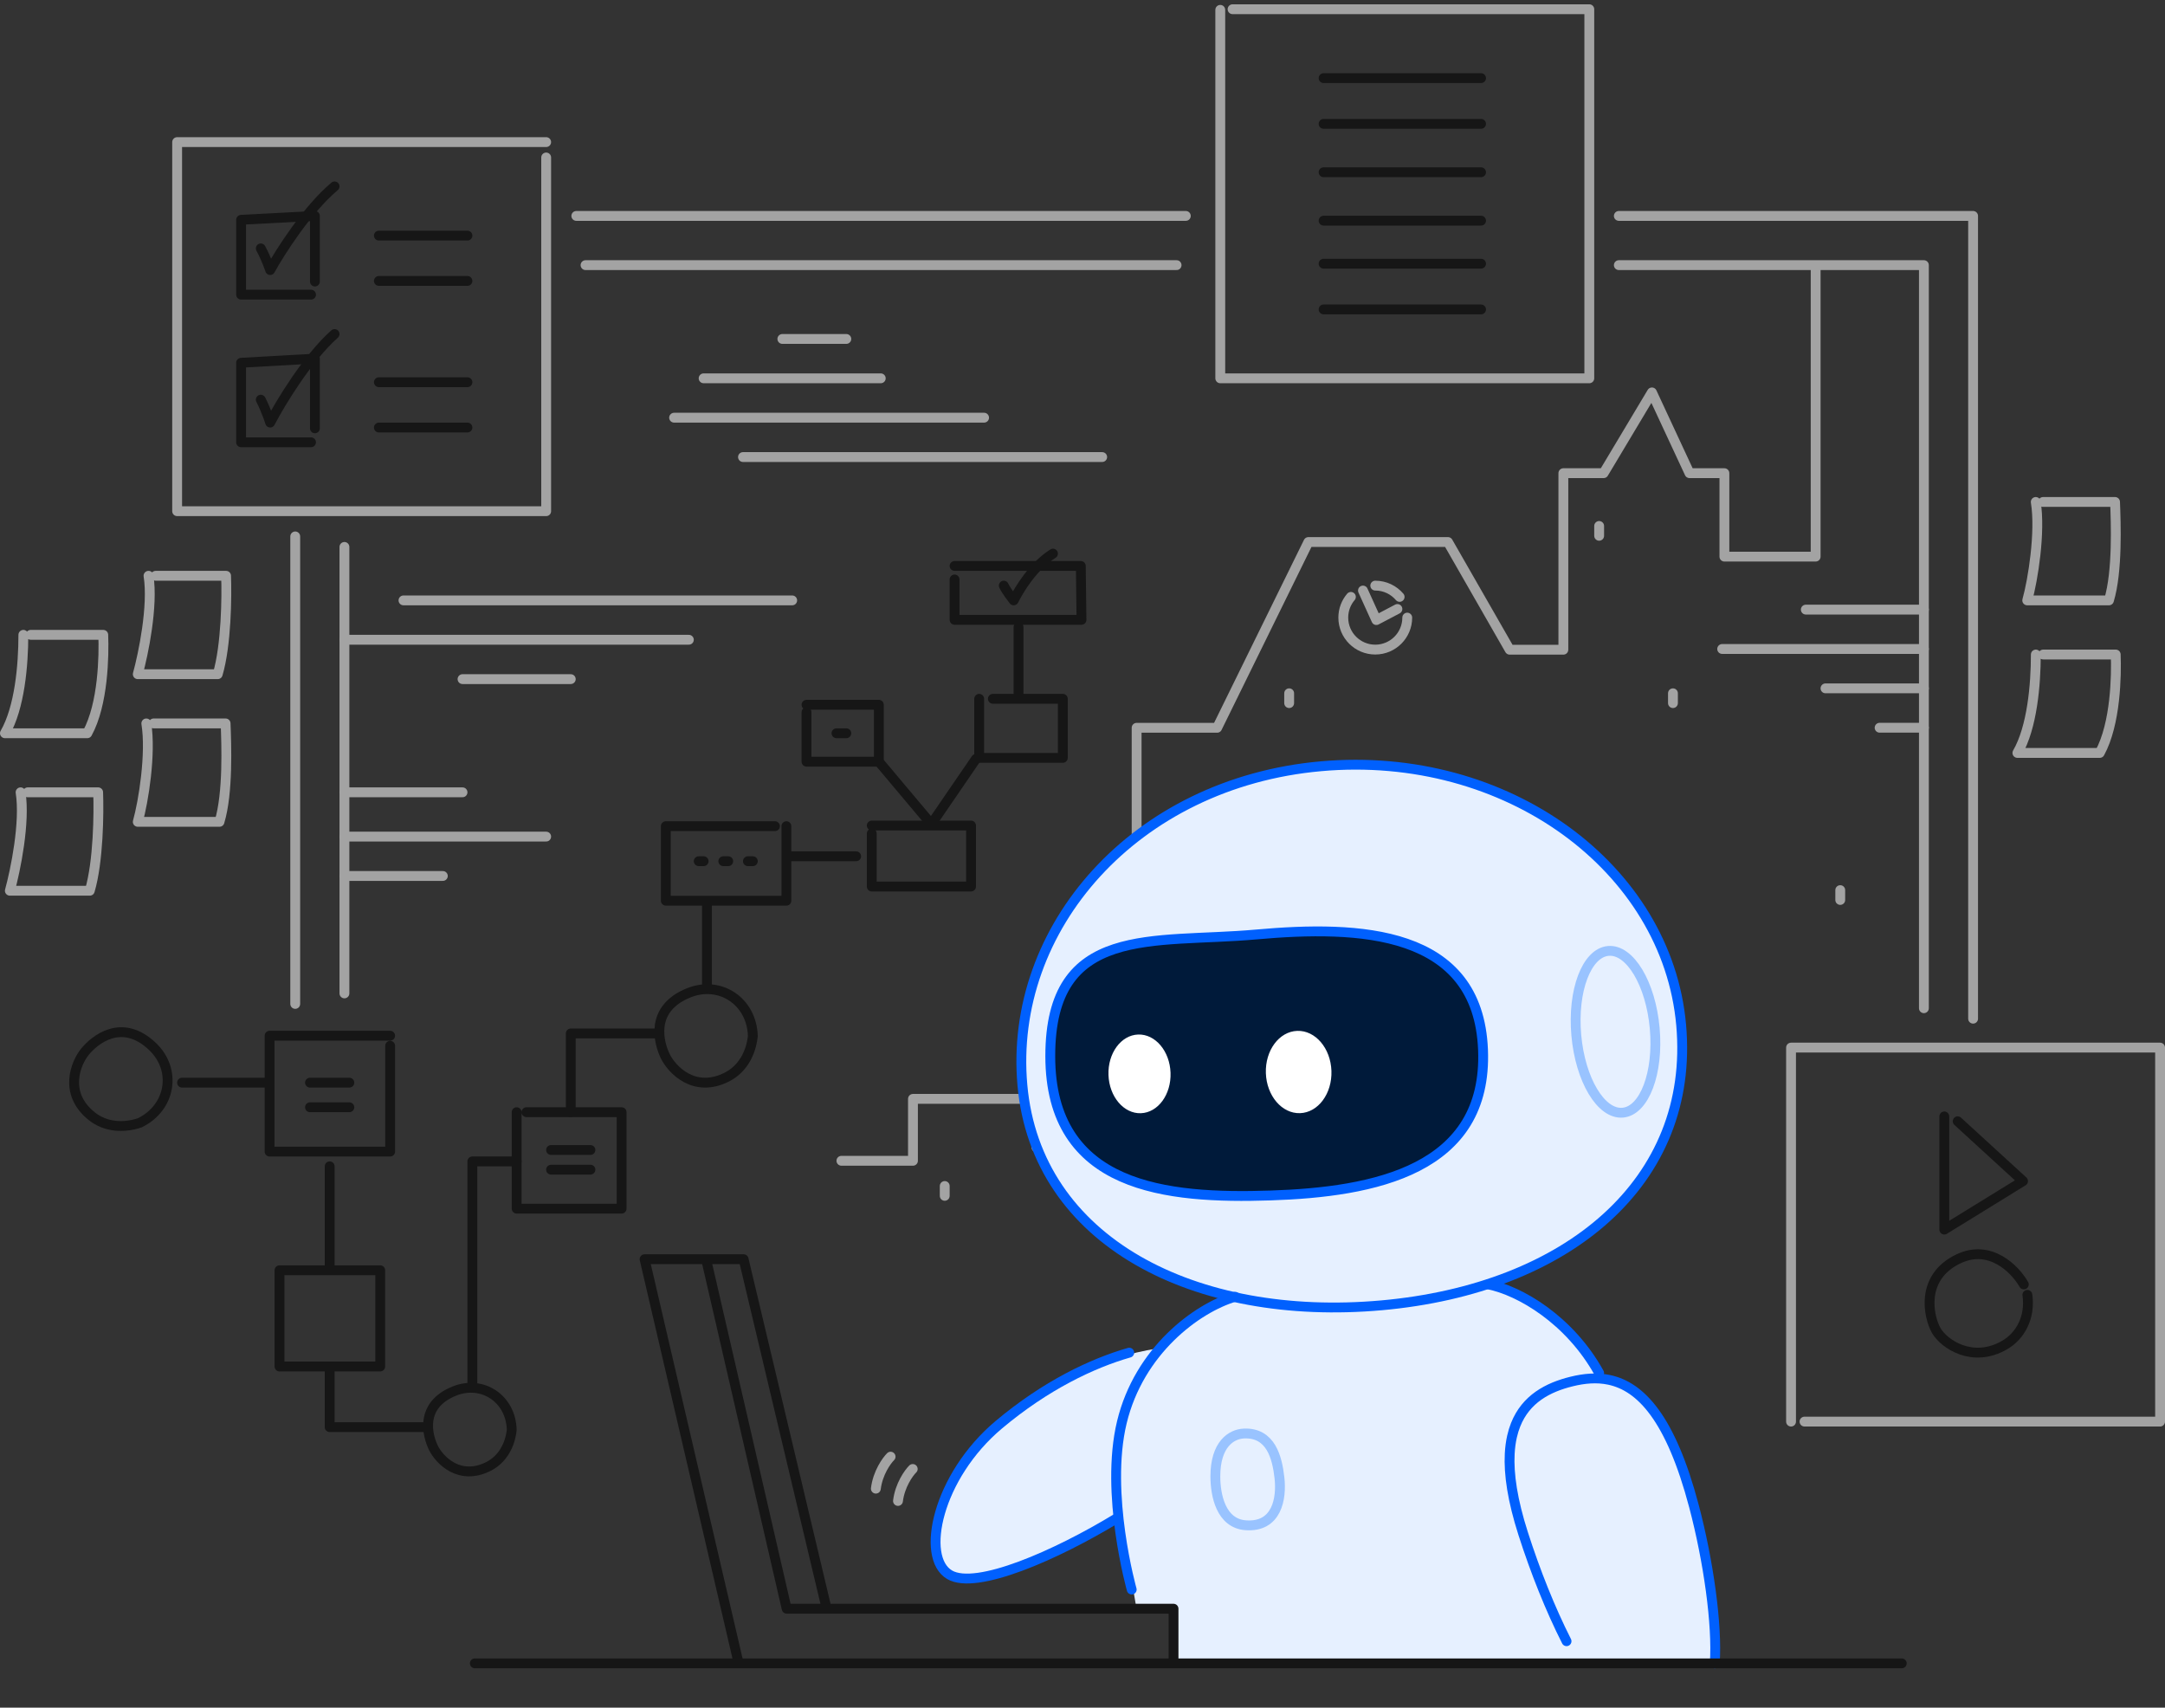 <svg width="440" height="347" viewBox="0 0 440 347" fill="none" xmlns="http://www.w3.org/2000/svg">
<rect x="0" y="0" width="440" height="347" fill="#333333" stroke="none"/>
<path d="M37 220L54 220" stroke="#161616" stroke-width="2" stroke-linecap="round" stroke-linejoin="round"/>
<path d="M67 237L67 257" stroke="#161616" stroke-width="2" stroke-linecap="round" stroke-linejoin="round"/>
<path d="M67 278V290H86" stroke="#161616" stroke-width="2" stroke-linecap="round" stroke-linejoin="round"/>
<path d="M96 282V236H105" stroke="#161616" stroke-width="2" stroke-linecap="round" stroke-linejoin="round"/>
<path d="M143.678 183.317V200.5" stroke="#161616" stroke-width="2" stroke-linecap="round" stroke-linejoin="round"/>
<path d="M207 127.395V141.808" stroke="#161616" stroke-width="2" stroke-linecap="round" stroke-linejoin="round"/>
<path d="M160 174L174 174" stroke="#161616" stroke-width="2" stroke-linecap="round" stroke-linejoin="round"/>
<path d="M178.61 154.779L189.276 167.463" stroke="#161616" stroke-width="2" stroke-linecap="round" stroke-linejoin="round"/>
<path d="M198.356 154.203L189.276 167.463" stroke="#161616" stroke-width="2" stroke-linecap="round" stroke-linejoin="round"/>
<path d="M116 226V210L133 210" stroke="#161616" stroke-width="2" stroke-linecap="round" stroke-linejoin="round"/>
<path d="M369 54V113.108H350.455V96.15H343.364L335.727 79.739L325.909 96.15H317.727V132.025H306.818L294.273 110.143H265.909L247.364 147.889H231V233.14H210.636V223.293H185.545V235.875H171" stroke="#A3A3A3" stroke-width="2" stroke-linecap="round" stroke-linejoin="round"/>
<path d="M94 138H116" stroke="#A3A3A3" stroke-width="2" stroke-linecap="round" stroke-linejoin="round"/>
<path d="M70 130H140" stroke="#A3A3A3" stroke-width="2" stroke-linecap="round" stroke-linejoin="round"/>
<path d="M82 122H161" stroke="#A3A3A3" stroke-width="2" stroke-linecap="round" stroke-linejoin="round"/>
<path d="M151 92.875H224" stroke="#A3A3A3" stroke-width="2" stroke-linecap="round" stroke-linejoin="round"/>
<path d="M137 84.875H200" stroke="#A3A3A3" stroke-width="2" stroke-linecap="round" stroke-linejoin="round"/>
<path d="M143 76.875L179 76.875" stroke="#A3A3A3" stroke-width="2" stroke-linecap="round" stroke-linejoin="round"/>
<path d="M367 123.875H391" stroke="#A3A3A3" stroke-width="2" stroke-linecap="round" stroke-linejoin="round"/>
<path d="M94 161H70" stroke="#A3A3A3" stroke-width="2" stroke-linecap="round" stroke-linejoin="round"/>
<path d="M350 131.875H391" stroke="#A3A3A3" stroke-width="2" stroke-linecap="round" stroke-linejoin="round"/>
<path d="M111 170H70" stroke="#A3A3A3" stroke-width="2" stroke-linecap="round" stroke-linejoin="round"/>
<path d="M371 139.875H391" stroke="#A3A3A3" stroke-width="2" stroke-linecap="round" stroke-linejoin="round"/>
<path d="M90 178H70" stroke="#A3A3A3" stroke-width="2" stroke-linecap="round" stroke-linejoin="round"/>
<path d="M382 147.875H391" stroke="#A3A3A3" stroke-width="2" stroke-linecap="round" stroke-linejoin="round"/>
<path d="M159 68.875H172" stroke="#A3A3A3" stroke-width="2" stroke-linecap="round" stroke-linejoin="round"/>
<path d="M364 288.875V212.875H439V288.875H366.737" stroke="#A3A3A3" stroke-width="2" stroke-linecap="round" stroke-linejoin="round"/>
<path d="M111 32L111 103.875L36 103.875L36 28.875L111 28.875" stroke="#A3A3A3" stroke-width="2" stroke-linecap="round" stroke-linejoin="round"/>
<path d="M250.5 1.875L323 1.875L323 76.875L248 76.875L248 2" stroke="#A3A3A3" stroke-width="2" stroke-linecap="round" stroke-linejoin="round"/>
<path d="M395.15 226.861V249.861L411.15 240.004L397.863 227.846" stroke="#161616" stroke-width="2" stroke-linecap="round" stroke-linejoin="round"/>
<path d="M411.311 261.001C409.461 257.773 404.428 252.808 398.106 255.766C390.093 259.516 391.971 267.682 393.513 270.372C395.055 273.063 400.87 277.117 407.43 273.302C410.556 271.485 412.69 267.741 412.029 263.12" stroke="#161616" stroke-width="2" stroke-linecap="round" stroke-linejoin="round"/>
<path d="M301 15.875H269M301 25.166H269M301 35.003H269M301 44.84H269M301 53.584H269M301 62.875H269" stroke="#161616" stroke-width="2" stroke-linecap="round" stroke-linejoin="round"/>
<path d="M95 47.875H77M95 57.083H77M95 77.667H77M95 86.875H77" stroke="#161616" stroke-width="2" stroke-linecap="round" stroke-linejoin="round"/>
<path d="M325 106.875L325 108.875" stroke="#A3A3A3" stroke-width="2" stroke-linecap="round" stroke-linejoin="round"/>
<path d="M340 140.875L340 142.875" stroke="#A3A3A3" stroke-width="2" stroke-linecap="round" stroke-linejoin="round"/>
<path d="M262 140.875L262 142.875" stroke="#A3A3A3" stroke-width="2" stroke-linecap="round" stroke-linejoin="round"/>
<path d="M374 180.875L374 182.875" stroke="#A3A3A3" stroke-width="2" stroke-linecap="round" stroke-linejoin="round"/>
<path d="M192 241L192 243" stroke="#A3A3A3" stroke-width="2" stroke-linecap="round" stroke-linejoin="round"/>
<path d="M53 50.475C54.191 52.675 54.905 54.875 54.905 54.875C56.968 51.142 62.476 42.515 68 37.875" stroke="#161616" stroke-width="2" stroke-linecap="round" stroke-linejoin="round"/>
<path d="M53 81.216C54.191 83.546 54.905 85.875 54.905 85.875C56.968 81.922 62.476 72.788 68 67.875" stroke="#161616" stroke-width="2" stroke-linecap="round" stroke-linejoin="round"/>
<path d="M64 57.208V43.875L49 44.665V59.875H63.211" stroke="#161616" stroke-width="2" stroke-linecap="round" stroke-linejoin="round"/>
<path d="M64 87.042V72.875L49 73.715V89.875H63.211" stroke="#161616" stroke-width="2" stroke-linecap="round" stroke-linejoin="round"/>
<path d="M143 175H142" stroke="#161616" stroke-width="2" stroke-linecap="round" stroke-linejoin="round"/>
<path d="M119.995 233.68H111.995" stroke="#161616" stroke-width="2" stroke-linecap="round" stroke-linejoin="round"/>
<path d="M119.995 237.68H111.995" stroke="#161616" stroke-width="2" stroke-linecap="round" stroke-linejoin="round"/>
<path d="M71 220H63" stroke="#161616" stroke-width="2" stroke-linecap="round" stroke-linejoin="round"/>
<path d="M71 225H63" stroke="#161616" stroke-width="2" stroke-linecap="round" stroke-linejoin="round"/>
<path d="M148 175H147" stroke="#161616" stroke-width="2" stroke-linecap="round" stroke-linejoin="round"/>
<path d="M172 149H170" stroke="#161616" stroke-width="2" stroke-linecap="round" stroke-linejoin="round"/>
<path d="M153 175H152" stroke="#161616" stroke-width="2" stroke-linecap="round" stroke-linejoin="round"/>
<path d="M79.29 210.457L54.788 210.457V234.007H79.29V212.5" stroke="#161616" stroke-width="2" stroke-linecap="round" stroke-linejoin="round"/>
<path d="M56.806 258.121H77.272V277.678H56.806V258.121Z" stroke="#161616" stroke-width="2" stroke-linecap="round" stroke-linejoin="round"/>
<path d="M157.5 167.879H135.318V183.028H159.82V167.879" stroke="#161616" stroke-width="2" stroke-linecap="round" stroke-linejoin="round"/>
<path d="M177.169 167.751L197.347 167.751V180.146H177.169V169.374" stroke="#161616" stroke-width="2" stroke-linecap="round" stroke-linejoin="round"/>
<path d="M163.909 143.211H178.61V154.779H163.909V144.726" stroke="#161616" stroke-width="2" stroke-linecap="round" stroke-linejoin="round"/>
<path d="M201.782 142H216V154H199V142" stroke="#161616" stroke-width="2" stroke-linecap="round" stroke-linejoin="round"/>
<path d="M194 115H219.655L219.796 125.954H194V117.751" stroke="#161616" stroke-width="2" stroke-linecap="round" stroke-linejoin="round"/>
<path d="M204 119C204.635 120.294 206.016 122 206.016 122C207.116 119.804 210 115 214 112.5" stroke="#161616" stroke-width="2" stroke-linecap="round" stroke-linejoin="round"/>
<path d="M106.995 226H126.331V245.601H105V226" stroke="#161616" stroke-width="2" stroke-linecap="round" stroke-linejoin="round"/>
<path d="M185.5 298.5C184.667 299.333 182.9 301.8 182.5 305M181 296C180.167 296.833 178.4 299.3 178 302.5" stroke="#A3A3A3" stroke-width="2" stroke-linecap="round" stroke-linejoin="round"/>
<path d="M286 125.5C286 129.09 283.09 132 279.5 132C275.91 132 273 129.09 273 125.5C273 123.894 273.582 122.424 274.548 121.29M279.5 119C281.484 119 283.26 119.889 284.452 121.29" stroke="#A3A3A3" stroke-width="2" stroke-linecap="round" stroke-linejoin="round"/>
<path d="M277 120L279.722 126L284 123.75" stroke="#A3A3A3" stroke-width="2" stroke-linecap="round" stroke-linejoin="round"/>
<path d="M139.965 201.75C146.342 199.182 152.812 203.481 153 210.545C152.631 214.018 150.906 217.252 147.726 218.86C141.053 222.235 136.526 217.294 135.226 214.664C133.927 212.035 131.882 205.005 139.965 201.75Z" stroke="#161616" stroke-width="2" stroke-linecap="round" stroke-linejoin="round"/>
<path d="M92.337 282.671C98.043 280.373 103.832 284.22 104 290.54C103.67 293.648 102.126 296.541 99.281 297.98C93.31 301 89.26 296.579 88.097 294.226C86.934 291.873 85.105 285.583 92.337 282.671Z" stroke="#161616" stroke-width="2" stroke-linecap="round" stroke-linejoin="round"/>
<path d="M31.002 212.659C35.979 217.401 34.745 225.071 28.392 228.166C25.078 229.268 21.42 229.036 18.64 226.808C12.805 222.131 15.428 215.964 17.284 213.693C19.139 211.421 24.693 206.65 31.002 212.659Z" stroke="#161616" stroke-width="2" stroke-linecap="round" stroke-linejoin="round"/>
<path d="M31.638 117H45.947C46.108 121.198 45.995 131.074 44.249 137H28C29.132 132.885 31.153 123.123 30.183 117" stroke="#A3A3A3" stroke-width="2" stroke-linecap="round" stroke-linejoin="round"/>
<path d="M5.638 161H19.947C20.108 165.198 19.995 175.074 18.249 181H2C3.132 176.885 5.153 167.123 4.183 161" stroke="#A3A3A3" stroke-width="2" stroke-linecap="round" stroke-linejoin="round"/>
<path d="M31.223 147H45.849C46.014 151.198 46.394 161.074 44.609 167H28C29.157 162.885 30.727 153.123 29.735 147" stroke="#A3A3A3" stroke-width="2" stroke-linecap="round" stroke-linejoin="round"/>
<path d="M415.223 102H429.849C430.014 106.198 430.394 116.074 428.609 122H412C413.157 117.885 414.727 108.123 413.735 102" stroke="#A3A3A3" stroke-width="2" stroke-linecap="round" stroke-linejoin="round"/>
<path d="M415.246 133H429.985C430.151 137.198 429.985 147.074 426.738 153H410C412.998 147.815 413.747 139.173 413.747 133" stroke="#A3A3A3" stroke-width="2" stroke-linecap="round" stroke-linejoin="round"/>
<path d="M6.246 129H20.985C21.151 133.198 20.985 143.074 17.738 149H1C3.998 143.815 4.747 135.173 4.747 129" stroke="#A3A3A3" stroke-width="2" stroke-linecap="round" stroke-linejoin="round"/>
<path d="M241 43.875H117.125M239.125 53.875H119M60 109L60 204M70 111.137L70 201.863M329 53.875H391V204.875M329 43.875H401V207" stroke="#A3A3A3" stroke-width="2" stroke-linecap="round" stroke-linejoin="round"/>
<path d="M268.441 155.707C306.239 152.326 338.811 176.357 341.665 208.262C343.943 233.721 327.881 252.68 302.093 261.019C302.755 261.179 303.392 261.338 304 261.5C316 264.7 323 274.973 325 279.709C329.614 280.955 333.681 283.093 336.5 286.5C346.1 298.1 348.5 326 348.5 338.5H239V327H231C229.669 319.567 228.683 313.315 228.122 307.923C207.767 321.409 195.924 321.63 192.5 320C189.167 317.333 185.9 308.2 199.5 293C211.365 279.74 227.642 274.903 236.915 273.773C238.276 272.222 239.801 270.644 241.5 269C243.893 266.684 246.68 264.81 249.736 263.309C226.643 257.851 209.807 243.12 207.785 220.506C204.931 188.601 230.642 159.088 268.441 155.707Z" fill="#E6F0FF"/>
<path d="M348.5 338C349.039 330.126 347.202 317.155 344.276 306.079C339.539 288.145 333.441 281.735 327 280.387C324.499 279.863 321.946 280.103 319.402 280.728C314.588 281.91 310.115 284.262 308.026 289.512C307.73 290.257 307.481 291.059 307.287 291.925C307.049 292.984 306.891 294.138 306.825 295.396C306.605 299.563 307.387 304.868 309.558 311.639C312.033 319.355 315.061 326.96 318.374 333.5" stroke="#0060FE" stroke-width="2" stroke-linecap="round" stroke-linejoin="round"/>
<path d="M302.5 261C308.847 262.272 318.977 268.144 325 279" stroke="#0060FE" stroke-width="2" stroke-linecap="round" stroke-linejoin="round"/>
<path d="M251 263.5C243.167 265.833 231.5 274.5 228 289C224.5 303.5 230 323 230 323" stroke="#0060FE" stroke-width="2" stroke-linecap="round" stroke-linejoin="round"/>
<path d="M227 308.5C214.707 315.977 198.422 323.163 193 320C187 316.5 190.5 300 203 289.5C212.49 281.529 221.979 277.015 229.5 274.866" stroke="#0060FE" stroke-width="2" stroke-linecap="round" stroke-linejoin="round"/>
<path d="M253.168 309.939C248.147 309.574 247 303.866 247 300C247 293.5 250.215 291.409 252.812 291.296C258.262 291.059 259.558 296.123 260.029 300.311C260.5 304.5 259.532 310.401 253.168 309.939Z" stroke="#99C3FF" stroke-width="2" stroke-linecap="round" stroke-linejoin="round"/>
<path d="M341.666 208.262C344.519 240.167 318.573 261.865 280.775 265.246C242.976 268.627 210.639 252.411 207.785 220.505C204.931 188.6 230.642 159.088 268.44 155.707C306.239 152.326 338.812 176.357 341.666 208.262Z" stroke="#0060FE" stroke-width="2" stroke-linecap="round" stroke-linejoin="round"/>
<ellipse cx="328.326" cy="209.665" rx="8" ry="16.5" transform="rotate(-5.111 328.326 209.665)" stroke="#99C3FF" stroke-width="2" stroke-linecap="round" stroke-linejoin="round"/>
<path d="M301.399 213.312C302.381 237.775 279.257 242.239 258.207 242.924C237.158 243.609 213.449 241.538 213.451 214.592C213.454 187.645 234.33 191.766 255.273 189.893C276.217 188.019 300.418 188.849 301.399 213.312Z" fill="#001A3A" stroke="#0060FE" stroke-width="2" stroke-linecap="round" stroke-linejoin="round"/>
<ellipse cx="231.586" cy="218.215" rx="6.311" ry="8" transform="rotate(-2 231.586 218.215)" fill="white"/>
<ellipse cx="263.929" cy="217.838" rx="6.667" ry="8.365" transform="rotate(-2 263.929 217.838)" fill="white"/>
<path d="M150.091 337.875L131 255.875H143.502L159.876 326.895L238.5 326.895V337.875M143 255.875H151.128L168 326.875" stroke="#161616" stroke-width="2" stroke-linecap="round" stroke-linejoin="round"/>
<path d="M96.5 338L386.5 338" stroke="#161616" stroke-width="2" stroke-linecap="round" stroke-linejoin="round"/>
</svg>
